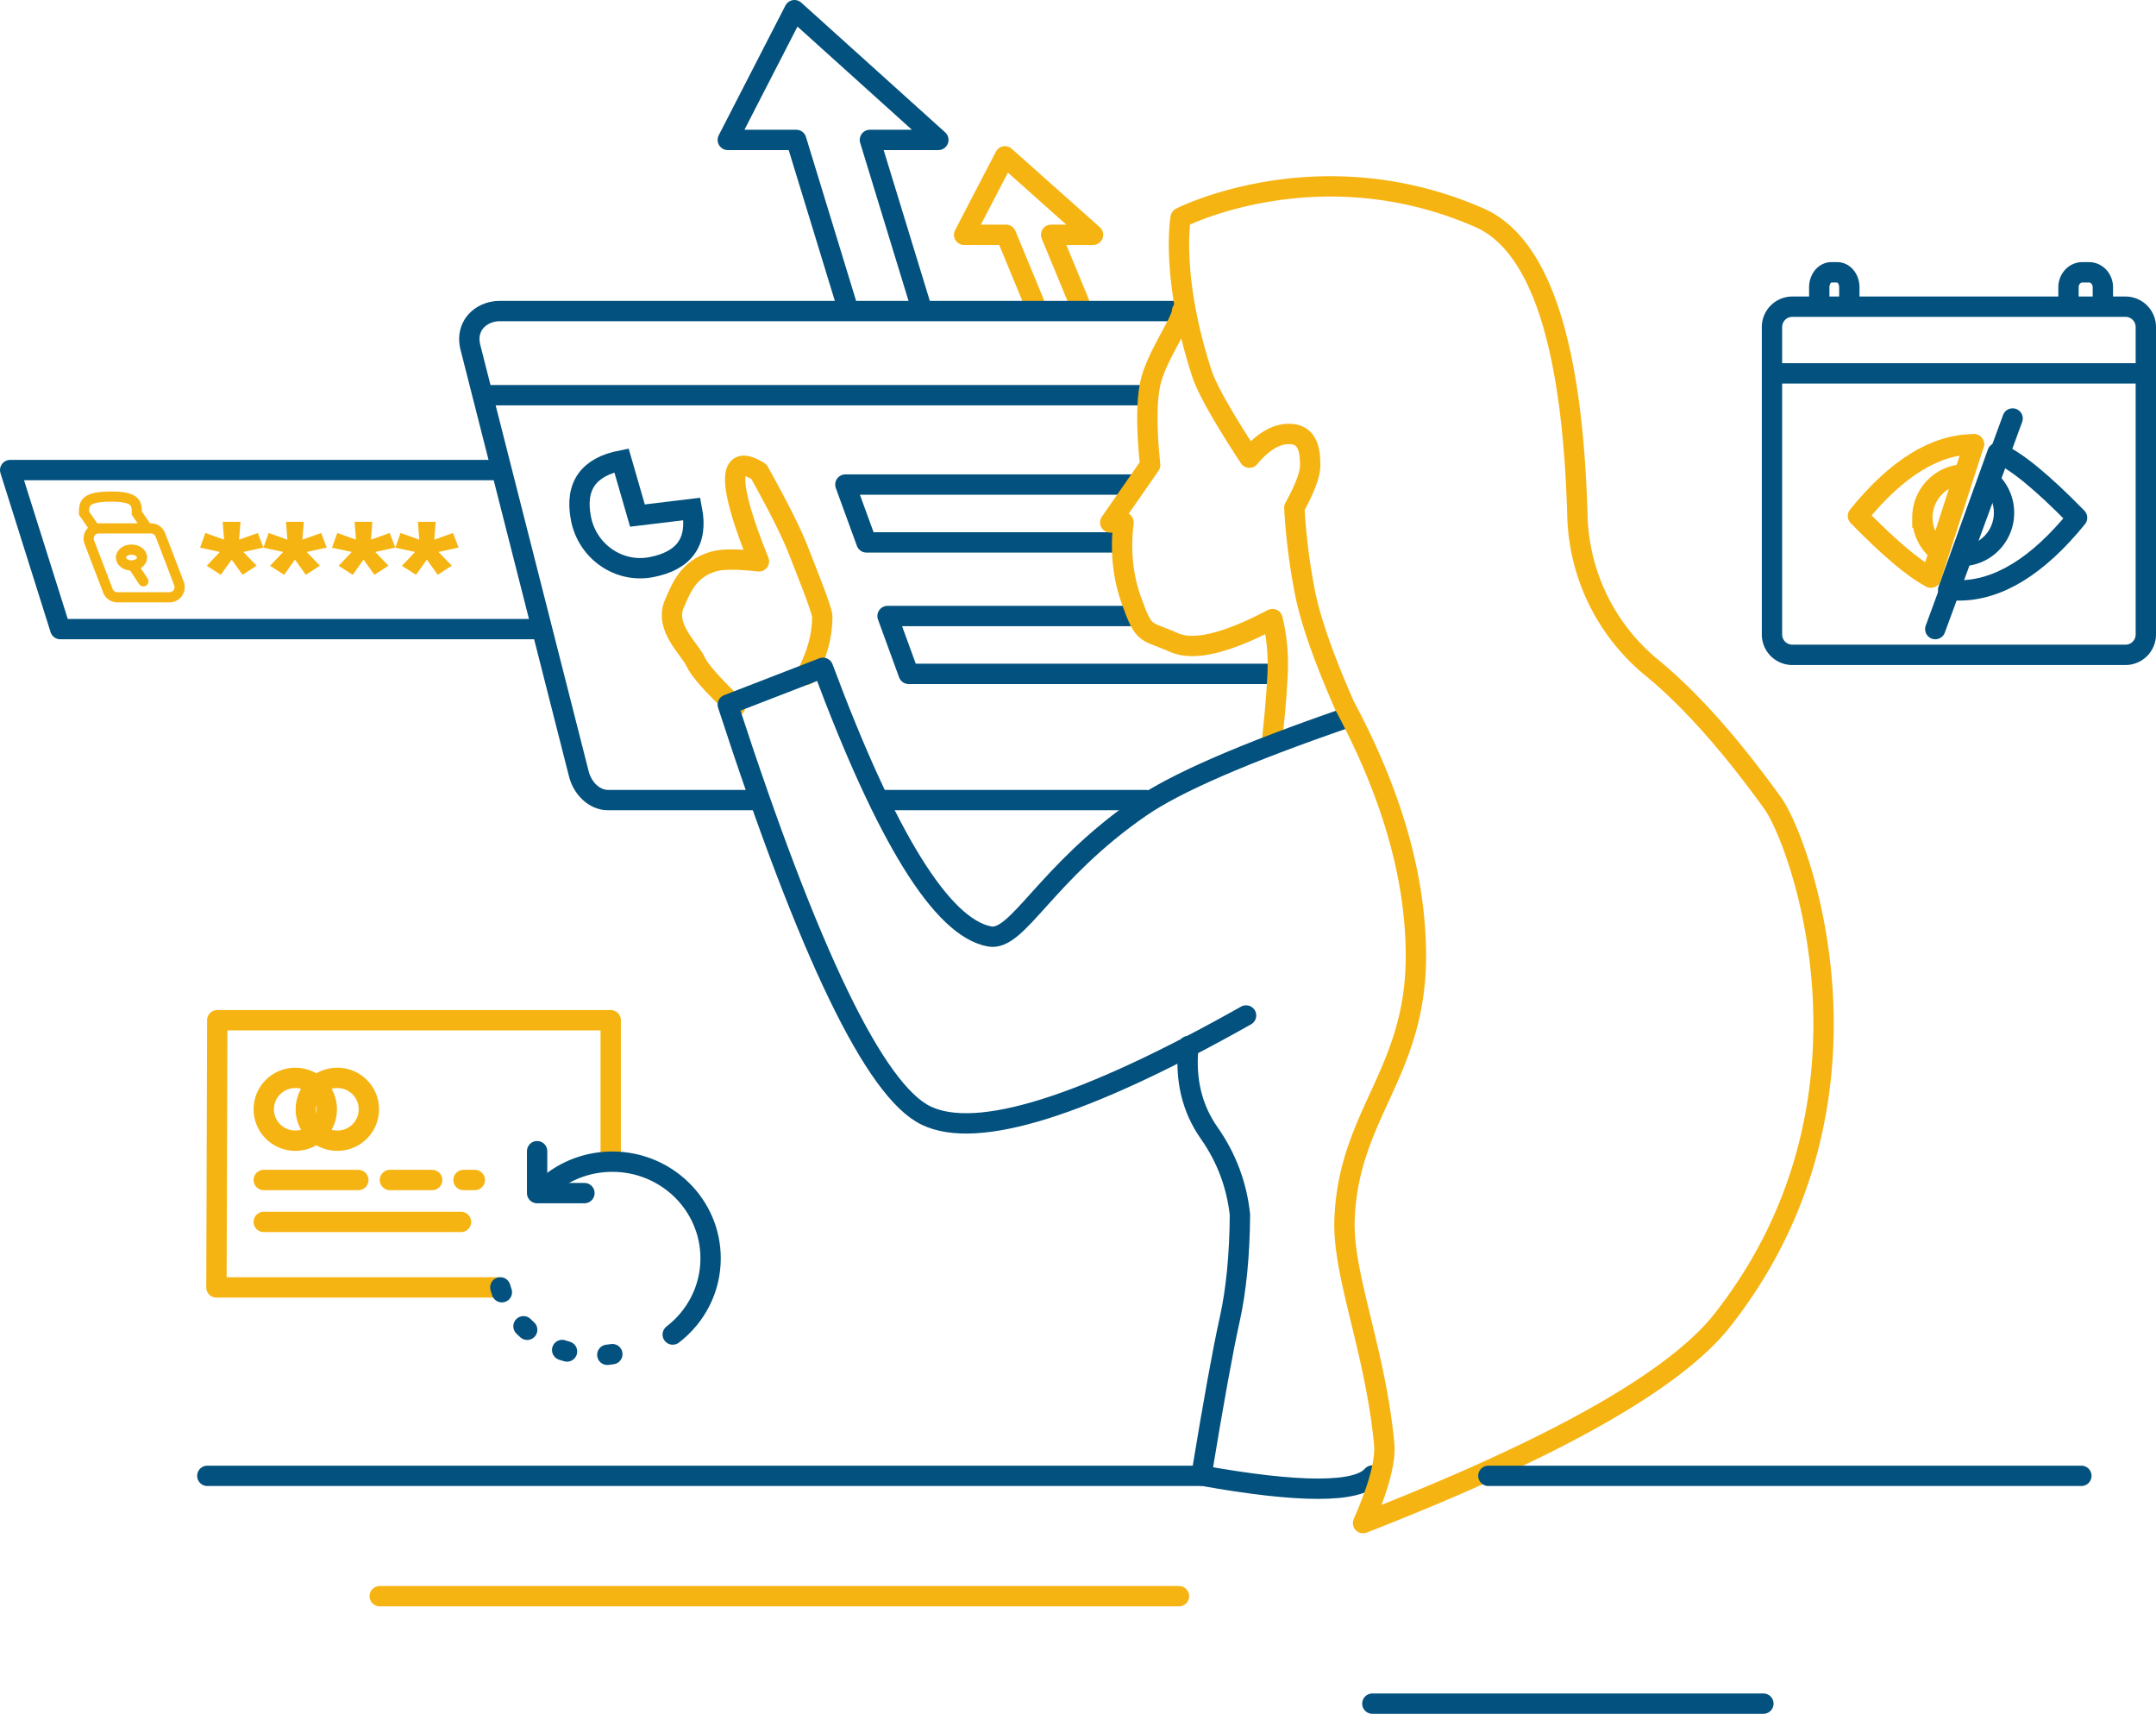 <svg xmlns="http://www.w3.org/2000/svg" width="424" height="337"><style><![CDATA[.B{stroke-width:4}.C{stroke-linejoin:round}.D{stroke:#03517e}.E{stroke-linecap:round}.F{stroke:#f6b413}]]></style><g fill="none" fill-rule="evenodd"><g class="B C E"><path d="M166.366 59.465l-9.78-31.958h-13.458L156.24 2l28.296 25.507h-13.458l9.782 31.958" class="D"/><path d="M203.345 59.465l-5.5-13.3h-8.24l8.028-15.423 17.324 15.423h-8.24l5.5 13.3" class="F"/><path d="M149.19 157.304h-29.61c-2.795 0-5.05-2.412-5.738-5.12L92.5 68.245c-.83-3.268.923-6.073 4.193-6.903.49-.125.997-.188 1.504-.188H231.6m-6.223 96.15h-52.15" class="D"/></g><path d="M122.225 90.526c-6.38 1.236-9.24 4.924-7.972 11.433s7.47 10.782 13.848 9.546 9.24-4.924 7.972-11.432l-10.714 1.295-3.134-10.842z" class="B D"/><g class="C B"><path d="M220.7 106.645h-50.3l-4.148-11.373h57.042m28.002 37.218h-72.6l-4.15-11.372h48.745" class="D"/><g class="E"><path d="M96.763 77.697h127.13" class="D"/><path d="M232.463 61.155c0 2.053-5.178 9.067-6.278 14.37-.733 3.536-.733 8.84 0 15.91l-7.847 11.292h2.616c-.67 5.53-.146 10.663 1.57 15.398 2.574 7.102 2.616 5.646 8.37 8.212 3.836 1.71 10.288.17 19.356-4.62.698 2.85 1.046 5.76 1.046 8.725s-.35 7.756-1.046 14.37M144.577 138.9c-4.464-4.238-7.06-7.178-7.79-8.817-1.095-2.46-6.233-6.743-4.155-11.41 1.272-2.857 2.67-6.883 7.79-8.3 1.71-.473 4.654-.473 8.83 0-3.117-7.722-4.675-13.082-4.675-16.08s1.558-3.515 4.675-1.556c3.906 7.012 6.504 12.198 7.79 15.56 1.122 2.93 4.675 11.603 4.675 12.967 0 3.71-1.04 7.515-3.117 11.41" class="F"/><g class="D"><path d="M264.817 141.135c-20.1 6.93-33.612 12.8-40.563 17.608-18.722 12.947-24.09 26.4-29.642 25.376-9.36-1.726-20.282-19.334-32.763-52.824l-18.722 7.25c15.948 49.026 28.95 75.956 39.003 80.79s31.03-1.726 62.925-19.68"/><path d="M233.72 205.662c-.68 6.563.68 12.262 4.075 17.098s5.414 10.19 6.053 16.06c-.063 8.02-.742 14.927-2.038 20.724s-3.143 15.987-5.544 30.568c9.622 1.727 17.263 2.59 22.924 2.59s9.226-.864 10.698-2.59"/></g></g><path d="M232.192 42.8s-2.08 11.407 4.158 30.592c.985 3.03 4.104 8.562 9.355 16.592 2.593-3.1 5.192-4.667 7.796-4.667 3.907 0 4.158 3.63 4.158 6.222 0 1.728-1.04 4.494-3.118 8.296.323 5.62 1.016 11.15 2.08 16.592s3.66 12.875 7.796 22.296c9.355 17.457 14.033 33.877 14.033 49.26 0 23.072-13.3 31.096-14.033 51.85-.4 10.862 6.08 25.77 7.796 44.074.313 3.343-1.073 8.528-4.158 15.555 37.793-14.753 61.354-28.06 70.684-39.925 33.964-43.188 15.3-94.105 9.875-101.628-8.406-11.66-16.328-20.535-23.763-26.627a40 40 0 0 1-14.636-29.822c-.95-33.9-7.38-53.445-19.292-58.66-31.6-13.845-58.73 0-58.73 0zM98.05 253.118H42.563l.163-52.526h77.377v28.846" class="F"/></g><ellipse cx="58.071" cy="218.1" rx="6.203" ry="6.18" class="B F"/><g class="C D E B"><path d="M132.3 262.387c4.533-3.477 7.448-8.898 7.448-14.988 0-10.493-8.652-19-19.326-19-4.393 0-8.444 1.44-11.7 3.87"/><path stroke-dasharray="1 8" d="M98.392 253.118c2.775 9.634 13.42 15.35 23.78 12.77"/><path d="M114.934 234.58h-9.305v-8.24"/></g><g class="F B"><ellipse cx="66.342" cy="218.1" rx="6.203" ry="6.18"/><path d="M51.868 232.004h18.6m-18.6 8.24h38.804m-13.992-8.24h8.314m6.16 0h2.228" class="C E"/></g><g class="D B"><path d="M352.48 60.3H418a4 4 0 0 1 4 4v60.45a4 4 0 0 1-4 4h-65.52a4 4 0 0 1-4-4V64.3a4 4 0 0 1 4-4zm5.296-.845v-2.958c0-1.634 1.06-2.958 2.366-2.958h1.183c1.307 0 2.366 1.324 2.366 2.958v2.958m43.1 0v-2.958c0-1.634 1.21-2.958 2.704-2.958h1.352c1.494 0 2.704 1.324 2.704 2.958v2.958"/><path d="M392.837 89.042c3.476 1.397 8.7 5.65 15.642 12.758-7.745 9.523-15.5 14.284-23.236 14.284-.705 0-1.41-.04-2.116-.12l9.7-26.924z" class="C"/></g><g class="E B C"><path d="M379.717 113.55c-3.413-1.772-8.19-5.807-14.336-12.105 7.606-9.395 15.21-14.092 22.817-14.092" class="F"/><path d="M395.803 82.282l-15.21 41.408" class="D"/></g><path d="M385.662 109.324c4.667 0 8.45-3.804 8.45-8.497a8.5 8.5 0 0 0-3.271-6.714" class="B D"/><g class="F B"><path d="M379.747 113.548l8.45-26.197" class="C E"/><path d="M386.508 93.267c-4.667 0-8.45 3.804-8.45 8.497a8.5 8.5 0 0 0 3.271 6.714"/></g><path d="M106.27 123.69H11.856L2 92.422h95.937" class="B C D"/><path fill="#f6b413" fill-rule="nonzero" d="M43.43 113.015l-2.77-1.768 2.527-2.68v-.054l-3.835-.83 1.035-2.894 3.683 1.313-.274-3.5h3.5l-.274 3.5 3.683-1.313 1.096 2.867-3.896.857v.054l2.557 2.653-2.77 1.795-2.1-2.947h-.06l-2.1 2.947zm12.45 0l-2.77-1.768 2.527-2.68v-.054l-3.835-.83 1.035-2.894 3.683 1.313-.274-3.5h3.5l-.274 3.5 3.683-1.313 1.096 2.867-3.896.857v.054l2.557 2.653-2.77 1.795-2.1-2.947h-.06l-2.1 2.947zm13.488 0l-2.77-1.768 2.527-2.68v-.054l-3.835-.83 1.035-2.894 3.683 1.313-.274-3.5h3.5l-.274 3.5 3.683-1.313 1.096 2.867-3.896.857v.054l2.557 2.653-2.77 1.795-2.1-2.947h-.06l-2.1 2.947zm12.45 0l-2.77-1.768 2.527-2.68v-.054l-3.835-.83 1.035-2.894 3.683 1.313-.274-3.5h3.5l-.274 3.5 3.683-1.313 1.096 2.867-3.896.857v.054l2.557 2.653-2.77 1.795-2.1-2.947h-.06l-2.1 2.947z"/><g stroke-width="2" class="F"><path d="M19.432 103.887h10.242a2 2 0 0 1 1.868 1.285l3.656 9.55a2 2 0 0 1-1.868 2.715H23.09a2 2 0 0 1-1.868-1.285l-3.656-9.55a2 2 0 0 1 1.868-2.715zm-.832 0l-2.075-2.996c0-1.8 0-3.257 5.36-3.257 5.015 0 5.015 1.458 5.015 3.257l2.075 2.996"/><path d="M25.863 111.183c1.146 0 2.075-.7 2.075-1.563s-.93-1.563-2.075-1.563-2.075.7-2.075 1.563.93 1.563 2.075 1.563z"/><path d="M28.197 114.3l-2.075-3.127" class="C E"/></g><g class="B"><path d="M40.775 290.17h195.21" class="C D E"/><path d="M74.676 313.83H231.86" class="C E F"/><g class="D"><path d="M269.887 334.958h76.902m-54.085-44.788h116.62" class="C E"/><path d="M348.48 73.408H422"/></g></g></g></svg>